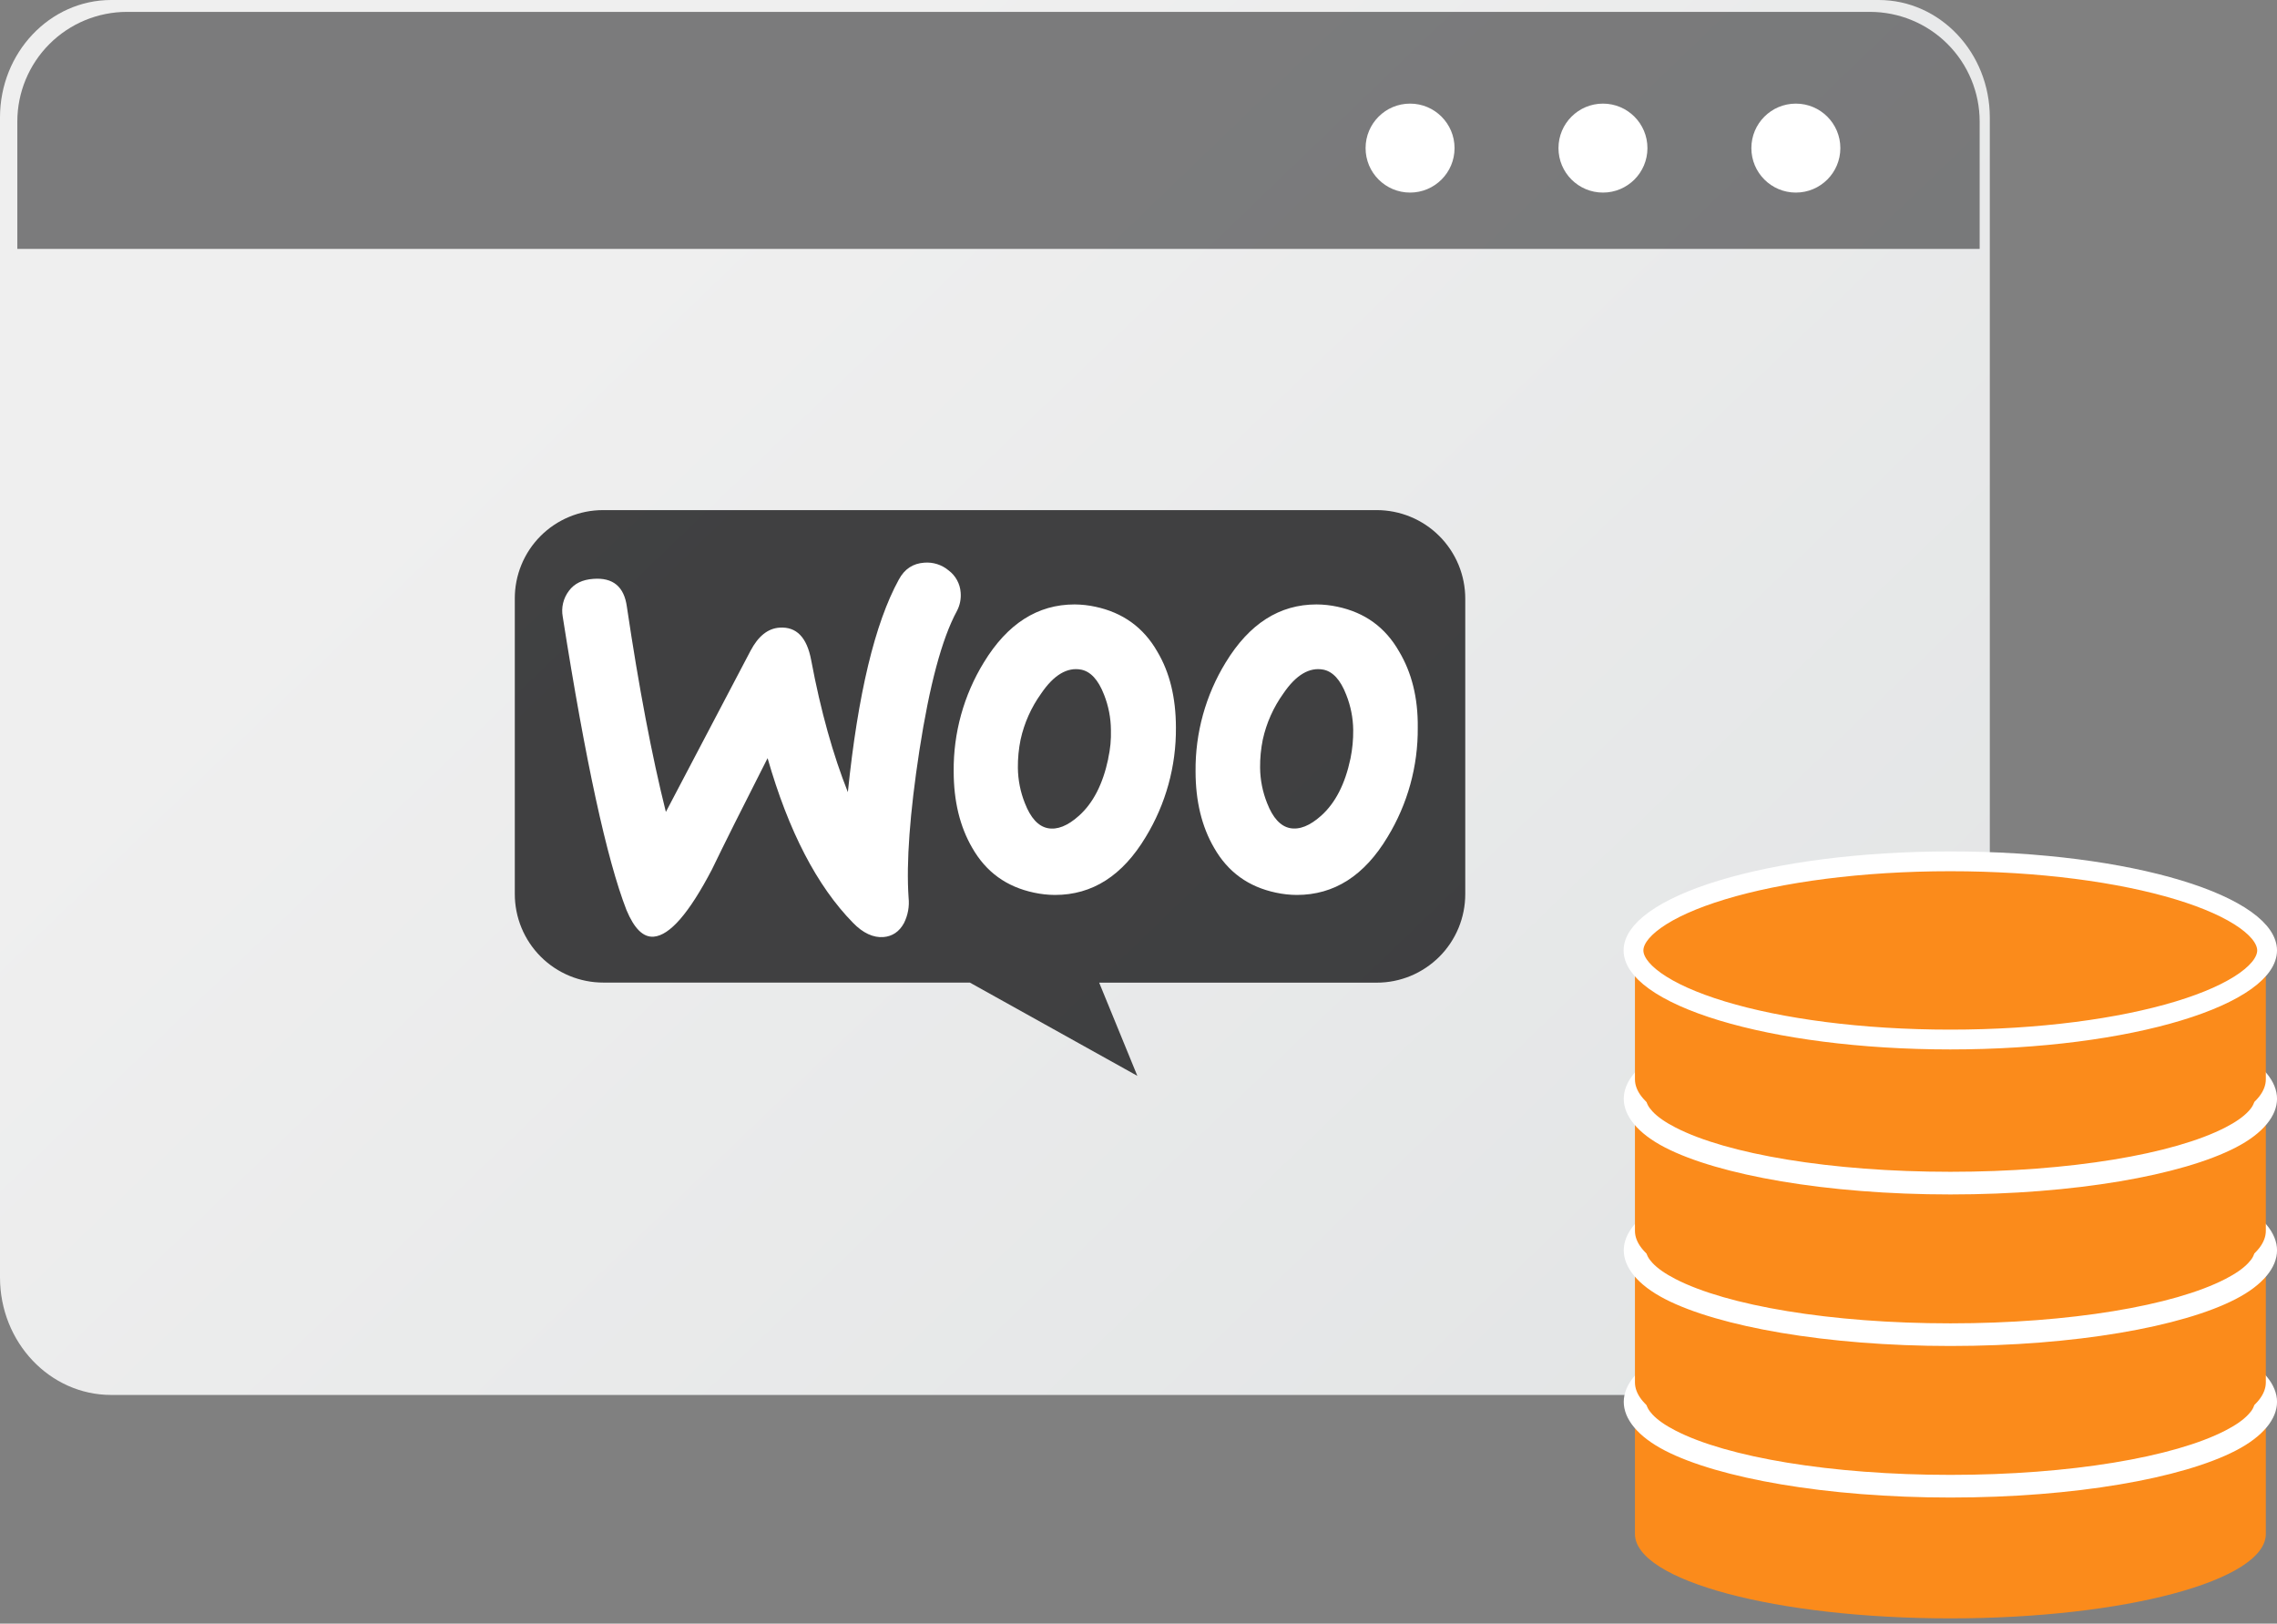 <svg xmlns="http://www.w3.org/2000/svg" width="115" height="82" viewBox="0 0 115 82" fill="none"><rect x="0" y="0" width="115" height="82" fill="#808080" stroke="none"/><g clip-path="url(#clip0_1694_11388)"><path d="M100.495 5.934V64.515C100.495 67.79 97.978 70.45 94.88 70.45H5.615C2.516 70.45 0 67.79 0 64.515V5.934C0 2.659 2.515 9.49016e-08 5.615 9.49016e-08H94.881C97.978 -0.001 100.495 2.659 100.495 5.934Z" fill="url(#paint0_linear_1694_11388)"></path><path opacity="0.66" d="M99.983 6.136V12.569H0.875V6.136C0.876 4.668 1.46 3.26 2.498 2.222C3.536 1.184 4.944 0.601 6.412 0.6H94.446C95.914 0.601 97.322 1.184 98.36 2.222C99.398 3.26 99.982 4.668 99.983 6.136Z" fill="#161617" fill-opacity="0.8"></path><path d="M71.216 9.726C72.456 9.726 73.462 8.721 73.462 7.48C73.462 6.239 72.456 5.233 71.216 5.233C69.975 5.233 68.969 6.239 68.969 7.48C68.969 8.721 69.975 9.726 71.216 9.726Z" fill="white"></path><path d="M80.958 9.726C82.198 9.726 83.204 8.721 83.204 7.48C83.204 6.239 82.198 5.233 80.958 5.233C79.717 5.233 78.711 6.239 78.711 7.48C78.711 8.721 79.717 9.726 80.958 9.726Z" fill="white"></path><path d="M90.7 9.726C91.941 9.726 92.947 8.721 92.947 7.48C92.947 6.239 91.941 5.233 90.7 5.233C89.459 5.233 88.453 6.239 88.453 7.48C88.453 8.721 89.459 9.726 90.7 9.726Z" fill="white"></path><path d="M82.573 77.468C82.573 79.823 89.707 81.734 98.504 81.734C107.302 81.734 114.436 79.823 114.436 77.468V70.8C114.436 68.444 107.302 66.533 98.504 66.533C89.707 66.533 82.573 68.444 82.573 70.8V77.468Z" fill="#FB8B1B"></path><path fill-rule="evenodd" clip-rule="evenodd" d="M98.505 65.968C92.236 65.968 86.795 66.939 84.093 68.339C82.708 69.054 82.008 69.942 82.008 70.8C82.008 71.658 82.708 72.546 84.093 73.261C86.795 74.653 92.236 75.631 98.505 75.631C104.774 75.631 110.215 74.66 112.916 73.261C114.301 72.546 115.001 71.658 115.001 70.8C115.001 69.942 114.301 69.054 112.916 68.339C110.215 66.939 104.774 65.968 98.505 65.968ZM98.505 67.097C104.548 67.097 109.793 67.993 112.397 69.34C112.894 69.596 113.293 69.867 113.556 70.153C113.752 70.363 113.872 70.574 113.872 70.792C113.872 71.018 113.752 71.229 113.556 71.432C113.293 71.718 112.894 71.989 112.397 72.245C109.793 73.592 104.548 74.487 98.505 74.487C92.462 74.487 87.216 73.592 84.612 72.245C84.116 71.989 83.717 71.718 83.454 71.432C83.258 71.221 83.137 71.01 83.137 70.792C83.137 70.566 83.258 70.356 83.454 70.153C83.717 69.867 84.116 69.596 84.612 69.34C87.216 67.993 92.462 67.097 98.505 67.097Z" fill="white"></path><path d="M82.573 69.814C82.573 72.169 89.707 74.081 98.504 74.081C107.302 74.081 114.436 72.169 114.436 69.814V63.146C114.436 60.79 107.302 58.879 98.504 58.879C89.707 58.879 82.573 60.79 82.573 63.146V69.814Z" fill="#FB8B1B"></path><path d="M98.504 67.413C107.303 67.413 114.436 65.503 114.436 63.146C114.436 60.789 107.303 58.879 98.504 58.879C89.705 58.879 82.573 60.789 82.573 63.146C82.573 65.503 89.705 67.413 98.504 67.413Z" fill="#FB8B1B"></path><path fill-rule="evenodd" clip-rule="evenodd" d="M98.505 58.315C92.236 58.315 86.795 59.285 84.093 60.685C82.708 61.4 82.008 62.288 82.008 63.146C82.008 64.004 82.708 64.892 84.093 65.607C86.795 66.999 92.236 67.977 98.505 67.977C104.774 67.977 110.215 67.007 112.916 65.607C114.301 64.892 115.001 64.004 115.001 63.146C115.001 62.288 114.301 61.4 112.916 60.685C110.215 59.285 104.774 58.315 98.505 58.315ZM98.505 59.443C104.548 59.443 109.793 60.339 112.397 61.686C112.894 61.942 113.293 62.213 113.556 62.499C113.752 62.709 113.872 62.92 113.872 63.138C113.872 63.364 113.752 63.575 113.556 63.778C113.293 64.064 112.894 64.335 112.397 64.591C109.793 65.938 104.548 66.834 98.505 66.834C92.462 66.834 87.216 65.938 84.612 64.591C84.116 64.335 83.717 64.064 83.454 63.778C83.258 63.567 83.137 63.357 83.137 63.138C83.137 62.913 83.258 62.702 83.454 62.499C83.717 62.213 84.116 61.942 84.612 61.686C87.216 60.339 92.462 59.443 98.505 59.443Z" fill="white"></path><path d="M82.573 62.16C82.573 64.516 89.707 66.427 98.504 66.427C107.302 66.427 114.436 64.516 114.436 62.16V55.493C114.436 53.137 107.302 51.226 98.504 51.226C89.707 51.226 82.573 53.137 82.573 55.493V62.16Z" fill="#FB8B1B"></path><path fill-rule="evenodd" clip-rule="evenodd" d="M98.505 50.661C92.236 50.661 86.795 51.632 84.093 53.032C82.708 53.747 82.008 54.635 82.008 55.493C82.008 56.35 82.708 57.239 84.093 57.953C86.795 59.346 92.236 60.324 98.505 60.324C104.774 60.324 110.215 59.353 112.916 57.953C114.301 57.239 115.001 56.35 115.001 55.493C115.001 54.635 114.301 53.747 112.916 53.032C110.215 51.632 104.774 50.661 98.505 50.661ZM98.505 51.79C104.548 51.79 109.793 52.685 112.397 54.033C112.894 54.288 113.293 54.559 113.556 54.845C113.752 55.056 113.872 55.267 113.872 55.485C113.872 55.703 113.752 55.922 113.556 56.125C113.293 56.411 112.894 56.682 112.397 56.938C109.793 58.285 104.548 59.18 98.505 59.18C92.462 59.18 87.216 58.285 84.612 56.938C84.116 56.682 83.717 56.411 83.454 56.125C83.258 55.914 83.137 55.703 83.137 55.485C83.137 55.259 83.258 55.049 83.454 54.845C83.717 54.559 84.116 54.288 84.612 54.033C87.216 52.685 92.462 51.79 98.505 51.79Z" fill="white"></path><path d="M82.573 54.507C82.573 56.862 89.707 58.774 98.504 58.774C107.302 58.774 114.436 56.862 114.436 54.507V47.839C114.436 45.483 107.302 43.572 98.504 43.572C89.707 43.572 82.573 45.483 82.573 47.839V54.507Z" fill="#FB8B1B"></path><path d="M98.504 52.106C107.303 52.106 114.436 50.195 114.436 47.839C114.436 45.482 107.303 43.572 98.504 43.572C89.705 43.572 82.573 45.482 82.573 47.839C82.573 50.195 89.705 52.106 98.504 52.106Z" fill="#FB8B1B"></path><path d="M114.5 48C114.5 48.45 114.197 48.977 113.412 49.54C112.639 50.093 111.489 50.613 110.022 51.057C107.095 51.944 103.021 52.5 98.5 52.5C93.979 52.5 89.905 51.944 86.978 51.057C85.511 50.613 84.361 50.093 83.588 49.54C82.803 48.977 82.5 48.45 82.5 48C82.5 47.55 82.803 47.023 83.588 46.46C84.361 45.907 85.511 45.387 86.978 44.943C89.905 44.056 93.979 43.5 98.5 43.5C103.021 43.5 107.095 44.056 110.022 44.943C111.489 45.387 112.639 45.907 113.412 46.46C114.197 47.023 114.5 47.55 114.5 48Z" stroke="white"></path><g clip-path="url(#clip1_1694_11388)"><path d="M30.454 25.762H69.525C70.113 25.762 70.696 25.877 71.24 26.102C71.783 26.326 72.277 26.656 72.693 27.072C73.109 27.488 73.439 27.982 73.664 28.526C73.888 29.069 74.004 29.652 74.003 30.24V45.151C74.004 45.739 73.888 46.321 73.664 46.865C73.439 47.409 73.109 47.903 72.693 48.319C72.277 48.734 71.783 49.064 71.24 49.289C70.696 49.514 70.113 49.629 69.525 49.628H55.514L57.441 54.334L48.982 49.624H30.478C29.89 49.625 29.307 49.51 28.763 49.285C28.22 49.06 27.726 48.731 27.31 48.315C26.894 47.899 26.564 47.405 26.339 46.861C26.115 46.318 25.999 45.735 26 45.147V30.24C25.997 29.653 26.11 29.071 26.333 28.528C26.555 27.985 26.883 27.491 27.297 27.075C27.711 26.659 28.203 26.329 28.745 26.104C29.287 25.878 29.868 25.762 30.455 25.762H30.454Z" fill="#161617" fill-opacity="0.8"></path><path d="M28.733 29.84C29.006 29.469 29.416 29.274 29.962 29.235C30.957 29.158 31.523 29.626 31.66 30.64C32.266 34.718 32.922 38.173 33.63 41.006L37.904 32.87C38.294 32.128 38.782 31.738 39.367 31.699C40.224 31.64 40.752 32.186 40.968 33.337C41.455 35.933 42.079 38.137 42.821 40.007C43.329 35.052 44.186 31.475 45.393 29.275C45.685 28.729 46.114 28.456 46.68 28.417C47.127 28.38 47.57 28.522 47.913 28.811C48.088 28.942 48.232 29.109 48.336 29.301C48.441 29.493 48.503 29.705 48.518 29.923C48.546 30.247 48.48 30.572 48.328 30.859C47.565 32.265 46.941 34.626 46.434 37.903C45.947 41.084 45.767 43.562 45.888 45.334C45.936 45.777 45.855 46.224 45.654 46.622C45.42 47.052 45.068 47.289 44.619 47.325C44.112 47.364 43.586 47.129 43.079 46.603C41.261 44.748 39.824 41.977 38.767 38.289C37.496 40.786 36.56 42.66 35.957 43.91C34.805 46.114 33.83 47.245 33.01 47.306C32.479 47.343 32.031 46.894 31.64 45.96C30.646 43.402 29.573 38.464 28.421 31.147C28.379 30.919 28.385 30.686 28.439 30.46C28.493 30.235 28.593 30.024 28.733 29.84ZM70.665 32.908C69.962 31.674 68.929 30.933 67.54 30.64C67.195 30.566 66.844 30.528 66.491 30.526C64.618 30.526 63.097 31.501 61.906 33.453C60.891 35.107 60.363 37.014 60.382 38.955C60.382 40.458 60.694 41.745 61.318 42.818C62.02 44.048 63.055 44.789 64.44 45.082C64.787 45.157 65.14 45.196 65.495 45.198C67.387 45.198 68.909 44.222 70.079 42.271C71.093 40.607 71.621 38.693 71.604 36.745C71.621 35.226 71.289 33.956 70.665 32.908ZM68.206 38.309C67.934 39.596 67.444 40.552 66.724 41.197C66.158 41.703 65.631 41.918 65.143 41.821C64.675 41.725 64.286 41.314 63.992 40.552C63.767 39.987 63.648 39.385 63.641 38.776C63.636 38.298 63.682 37.821 63.777 37.352C63.961 36.516 64.313 35.726 64.812 35.03C65.456 34.078 66.138 33.684 66.841 33.82C67.309 33.916 67.699 34.328 67.992 35.089C68.217 35.654 68.337 36.256 68.344 36.864C68.349 37.349 68.303 37.834 68.206 38.309ZM58.45 32.908C57.748 31.678 56.694 30.936 55.329 30.644C54.983 30.568 54.63 30.529 54.275 30.526C52.402 30.526 50.88 31.501 49.69 33.453C48.675 35.107 48.147 37.014 48.166 38.955C48.166 40.458 48.478 41.745 49.102 42.818C49.804 44.048 50.838 44.789 52.223 45.082C52.57 45.157 52.925 45.196 53.28 45.198C55.173 45.198 56.694 44.222 57.865 42.271C58.878 40.607 59.406 38.693 59.39 36.745C59.387 35.226 59.075 33.956 58.45 32.908ZM55.973 38.313C55.701 39.6 55.211 40.556 54.491 41.2C53.925 41.707 53.398 41.922 52.91 41.824C52.442 41.729 52.053 41.318 51.759 40.556C51.534 39.991 51.415 39.389 51.408 38.78C51.403 38.302 51.449 37.825 51.544 37.356C51.728 36.518 52.081 35.727 52.581 35.03C53.225 34.078 53.908 33.684 54.611 33.82C55.079 33.916 55.468 34.328 55.762 35.089C55.985 35.654 56.102 36.256 56.107 36.864C56.122 37.35 56.076 37.835 55.969 38.309L55.973 38.313Z" fill="white"></path></g></g><defs><linearGradient id="paint0_linear_1694_11388" x1="108.588" y1="94.404" x2="30.9" y2="13.766" gradientUnits="userSpaceOnUse"><stop stop-color="#DEE1E2"></stop><stop offset="1" stop-color="#EFEFEF"></stop></linearGradient><clipPath id="clip0_1694_11388"><rect width="115.001" height="82" fill="white"></rect></clipPath><clipPath id="clip1_1694_11388"><rect width="48" height="28.572" fill="white" transform="translate(26 25.762)"></rect></clipPath></defs></svg>